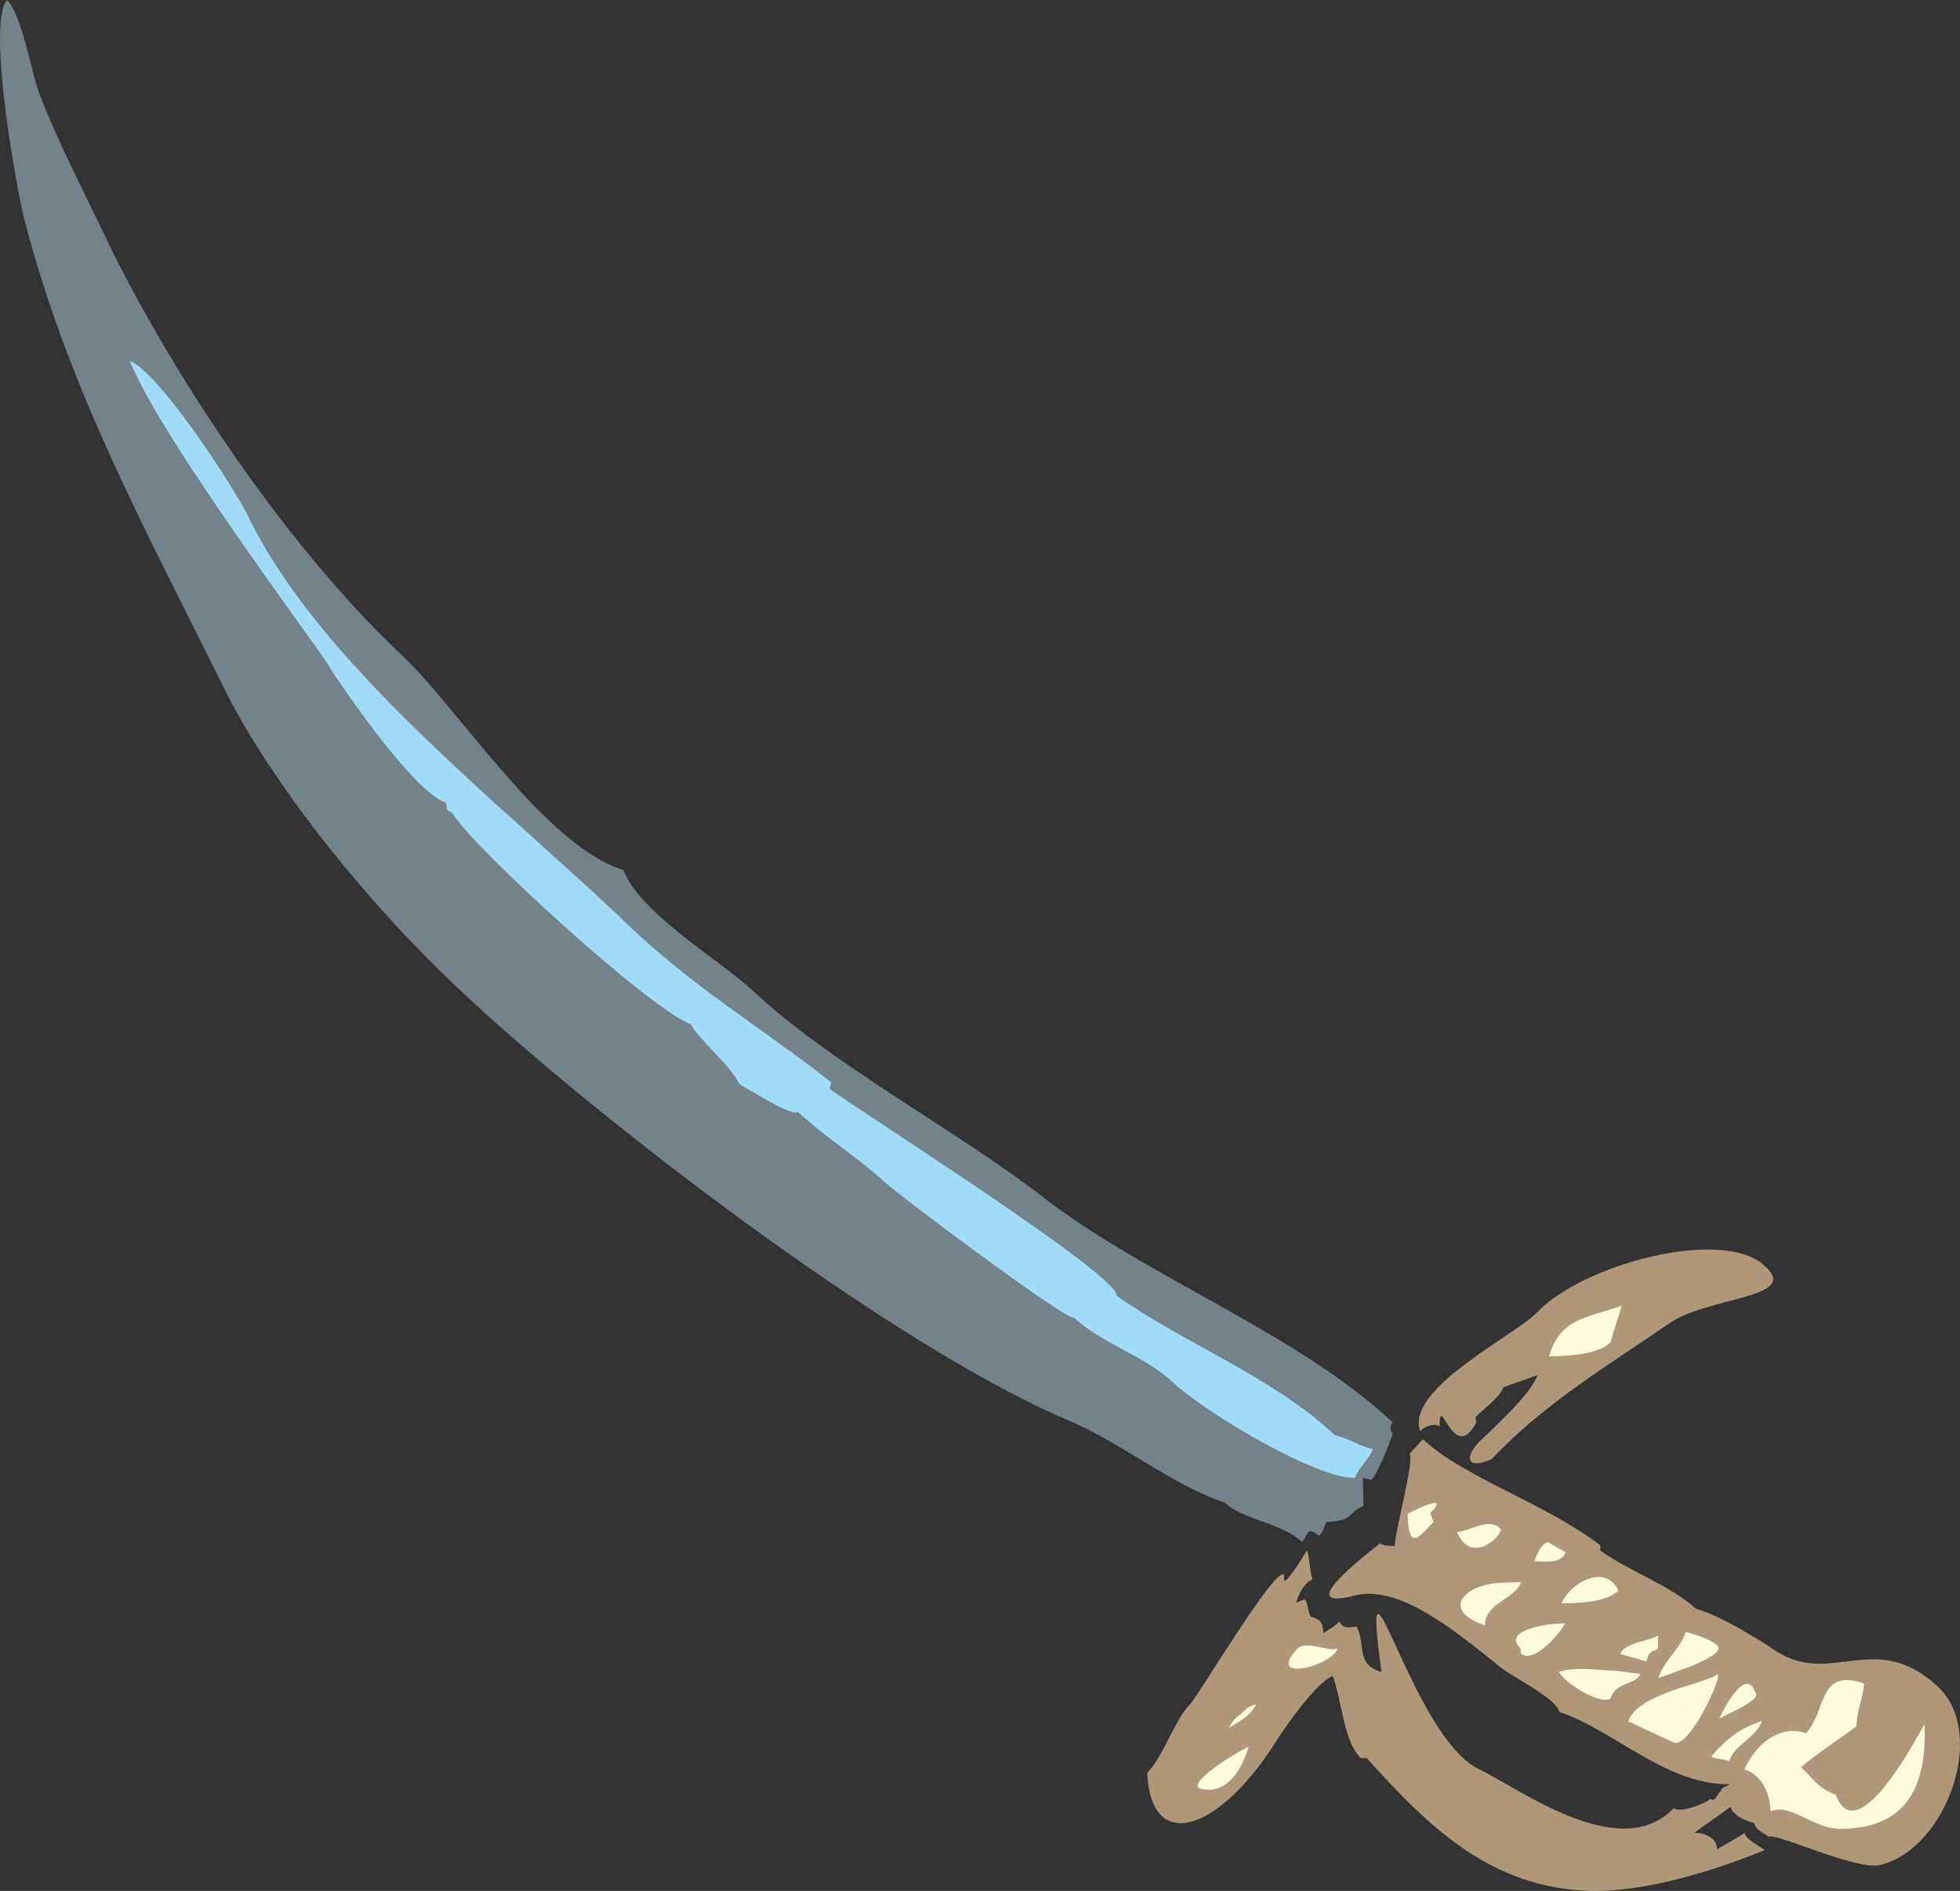 <svg xmlns="http://www.w3.org/2000/svg" width="282.008" height="272.072" viewBox="0 0 211.506 204.054"><rect x="0" y="0" width="211.506" height="204.054" fill="#333333" stroke="none"/><path d="M374.102 492.44c-2.52-2.375-7.416-4.175-10.296-6.263v-.576c-6.336-4.752-14.688-7.272-19.152-11.448l-1.44 1.584c.576.576-1.656 8.712-1.584 9.936-.648 0-1.224 0-1.584-.288-.288.288-9.936 7.416-2.952 5.688 4.896-1.44 11.232 3.96 15.336 7.2 1.584 1.512 6.336 3.528 6.984 5.328 5.832 1.944 11.592 7.92 18.36 7.776-.36.288-1.152.432-.864.792-.288-.36-.648 1.368-1.224.792-.648.576-3.384 1.584-3.96 1.008-5.76 6.048-16.488-2.016-21.096-4.248-7.272-3.6-12.816-27.936-10.44-10.44-2.808-.864-1.656-2.736-2.664-4.896-.648 0-1.512.36-1.872-.576-.576.648-1.44 1.008-1.728 1.296-.072-1.224-.36-1.512-1.368-1.8-.288-.288-.288-1.512-.648-1.872l-.936.36c.288-.936.864-2.16 1.8-2.52-.288-.288-.36-2.808-.648-3.096 0 0-2.088 3.528-2.448 3.24v-.648c-.936-.936-9.144 12.888-10.08 13.896-1.8 1.872-2.88 5.616-4.68 7.488.36 8.784 7.704 6.336 13.752-3.168.936-1.512 4.464-6.624 6.264-7.272 1.008 2.736 1.152 7.056 3.024 8.856h.648c6.696 7.488 13.464 14.04 24.12 14.328 6.192.144 13.896-2.376 18.792-4.392-.648-.576-1.872-1.008-2.16-1.872-.288.288-2.592 1.512-2.952 1.8 0-1.224-1.224-1.8-2.448-1.8.288-.288 3.6-2.52 3.888-2.808.288.936 1.584 1.512 2.52 1.728.36.936.936.936 1.584 1.512.576-.576 9.648 3.744 12.096 3.024 7.056-1.728 11.592-14.184 6.192-19.224-6.696-6.264-11.448 0-17.424-3.816-2.16-1.44-5.976-3.816-8.712-4.608z" style="fill:#af987a" transform="translate(-191.11 -318.849)"/><path d="M323.27 480.993c2.088 1.944 6.12 2.16 8.352 4.248.576-.576.504-1.872 1.8-.648.648-.576.576-1.224.864-1.512 3.096-.144 2.16-1.008 3.96-1.728l-.072-3.024.936.216c.864-.936 2.304-4.968 2.304-4.968-.288-.288-.36-.936 0-1.224-10.44-9.792-26.928-15.768-38.232-24.696-9.36-7.128-22.536-14.112-30.816-21.888-3.456-3.24-12.312-8.424-13.968-13.032-8.352-2.52-17.784-17.352-23.76-23.04-12.384-11.592-24.336-29.52-31.536-43.992-2.592-5.544-5.832-11.592-7.848-17.064-.72-1.872-1.8-8.28-3.384-9.792-2.232 2.376 1.08 20.808 1.944 23.976 4.824 18.36 13.032 33.192 21.24 49.824 5.328 10.944 16.2 24.192 25.704 33.048 14.904 14.04 46.8 38.448 65.664 46.44 5.544 2.304 11.304 7.056 16.848 8.856z" style="fill:#748389" transform="translate(-191.11 -318.849)"/><path d="M385.982 505.905c2.304-2.52 1.296-7.056 6.264-5.4 0 1.224-.864 3.384-.792 4.608-.36.36-5.112 3.528-5.976 4.464 1.584 1.44 1.584 2.088 3.744 2.952 2.376 6.408 9.288-7.272 9.576-7.632.216 6.192-1.512 11.16-8.856 11.304-3.096.144-5.616-2.88-7.776-1.872 0-1.872-.936-3.96-2.808-4.536 1.584-3.528 4.536-4.752 6.624-3.888zm-5.616-1.008.864-.36c-.504 1.8-2.952 2.52-3.528 4.392-.36-.288-1.512-.216-1.872-.504-.576.576 1.8-2.592 4.536-3.528zm.144-3.457c.936.865-3.6 2.593-3.888 2.88.576-1.223 2.88-5.615 3.888-2.88zm-4.32-1.727c1.512-1.584-2.52 7.704-4.392 7.2l-4.968-2.304c.864-2.808 7.272-3.888 9.36-4.896zm-10.728-.576 2.664.36c-.576 1.224-2.664.792-3.24 2.664-1.152.648-4.896-1.656-5.544-2.88 1.8-.648 4.32-.144 6.12-.144zm3.816-3.457.864-.36c-.288.289.072 1.225-.216 1.513-.864.36-.864.36-1.152 1.296l-2.808-.792c.288-1.008 2.448-1.368 3.312-1.656zm7.128.72c1.224 1.153-5.472 3.169-6.336 3.529.576-1.872 2.376-3.168 2.952-4.968.864.216 2.736.792 3.384 1.44zm-17.64-2.303 1.224-.072c-.576 1.224-3.528 4.464-4.752 3.24l-.072-.576c-1.872-1.8 2.448-2.52 3.6-2.592zm6.984-3.6c-1.224 1.224-4.248 1.368-6.12 1.368.864-2.16 4.752-4.392 6.12-1.368zm-12.312-.864 1.8-.072c-.504 1.8-3.888 2.232-3.888 4.68-4.896-1.656-2.232-4.536 2.088-4.608zm-.504-5.904c.864.288-2.952 4.392-4.608.432 1.224 0 3.384-1.584 4.608-.432zm-7.128-.649c-1.512 1.513-2.664 3.385-2.808-.863 0 0 4.896-2.592 2.448-.072zm12.384 2.16c.648.505 1.512.865 1.872 1.153-.576 1.224-2.088.936-3.384.936.36-.864.648-1.8 1.512-2.088z" style="fill:#fffcdc" transform="translate(-191.11 -318.849)"/><path d="M356.894 460.545c-2.376 2.448-14.184 8.208-12.528 12.744.576-.648 1.728-.864 2.088-.504 0-3.96 1.512 4.248 3.96-.432l-.072-.576c.936-1.008 2.448-1.944 3.024-3.24l3.672-1.296c-.864 2.16-4.104 5.04-5.688 6.624-2.304 1.944-2.232 3.744.72 2.448 5.688-6.048 12.744-10.224 19.224-14.688 4.176-2.88 14.256-2.664 10.224-6.192-4.464-4.176-19.584-.216-24.624 5.112z" style="fill:#af987a" transform="translate(-191.11 -318.849)"/><path d="M320.462 511.809c-.936-.864 4.464-4.104 5.4-4.464-.864 2.808-2.592 5.328-5.4 4.464zm10.656-15.049c.864-.935 3.384.36 4.32 0-.576 1.873-7.848 3.745-4.32 0zm-5.328 6.337.864-.36c-.504 1.224-1.8 1.872-2.952 2.592.648-1.224 1.152-1.296 2.088-2.232z" style="fill:#fffcdc" transform="translate(-191.11 -318.849)"/><path d="M335.15 473.72c1.728.433 2.232 1.009 4.104 1.513-.288.936-1.584 2.088-1.944 3.096-4.248.072-16.2-7.056-19.872-10.512-2.808-2.592-7.56-4.104-10.44-6.768-.864.288-18.936-13.248-20.304-14.544-2.88-2.664-6.696-5.04-9.504-7.704-.36.72-5.616-2.592-6.264-2.952-1.008-2.088-4.464-4.824-5.256-6.48-4.392-1.512-24.048-19.584-25.704-22.752-.72-.504-.576-.072-.72-1.152-3.744-1.152-12.24-14.112-12.6-14.616.936.72-18-24.192-21.528-33.048 3.096 1.152 11.16 13.464 12.816 16.848 7.56 15.552 26.208 30.096 39.816 42.912 7.704 7.632 15.48 12.096 23.04 18.072l-.144.72c3.312 2.448 31.392 20.232 30.96 22.32 7.2 5.112 16.92 8.784 23.544 15.048z" style="fill:#a0dcf5" transform="translate(-191.11 -318.849)"/><path d="M364.886 463.713c-1.296 1.224-3.888 1.44-6.624 1.512 1.224-4.104 3.888-4.104 7.848-5.472z" style="fill:#fffcdc" transform="translate(-191.11 -318.849)"/></svg>
